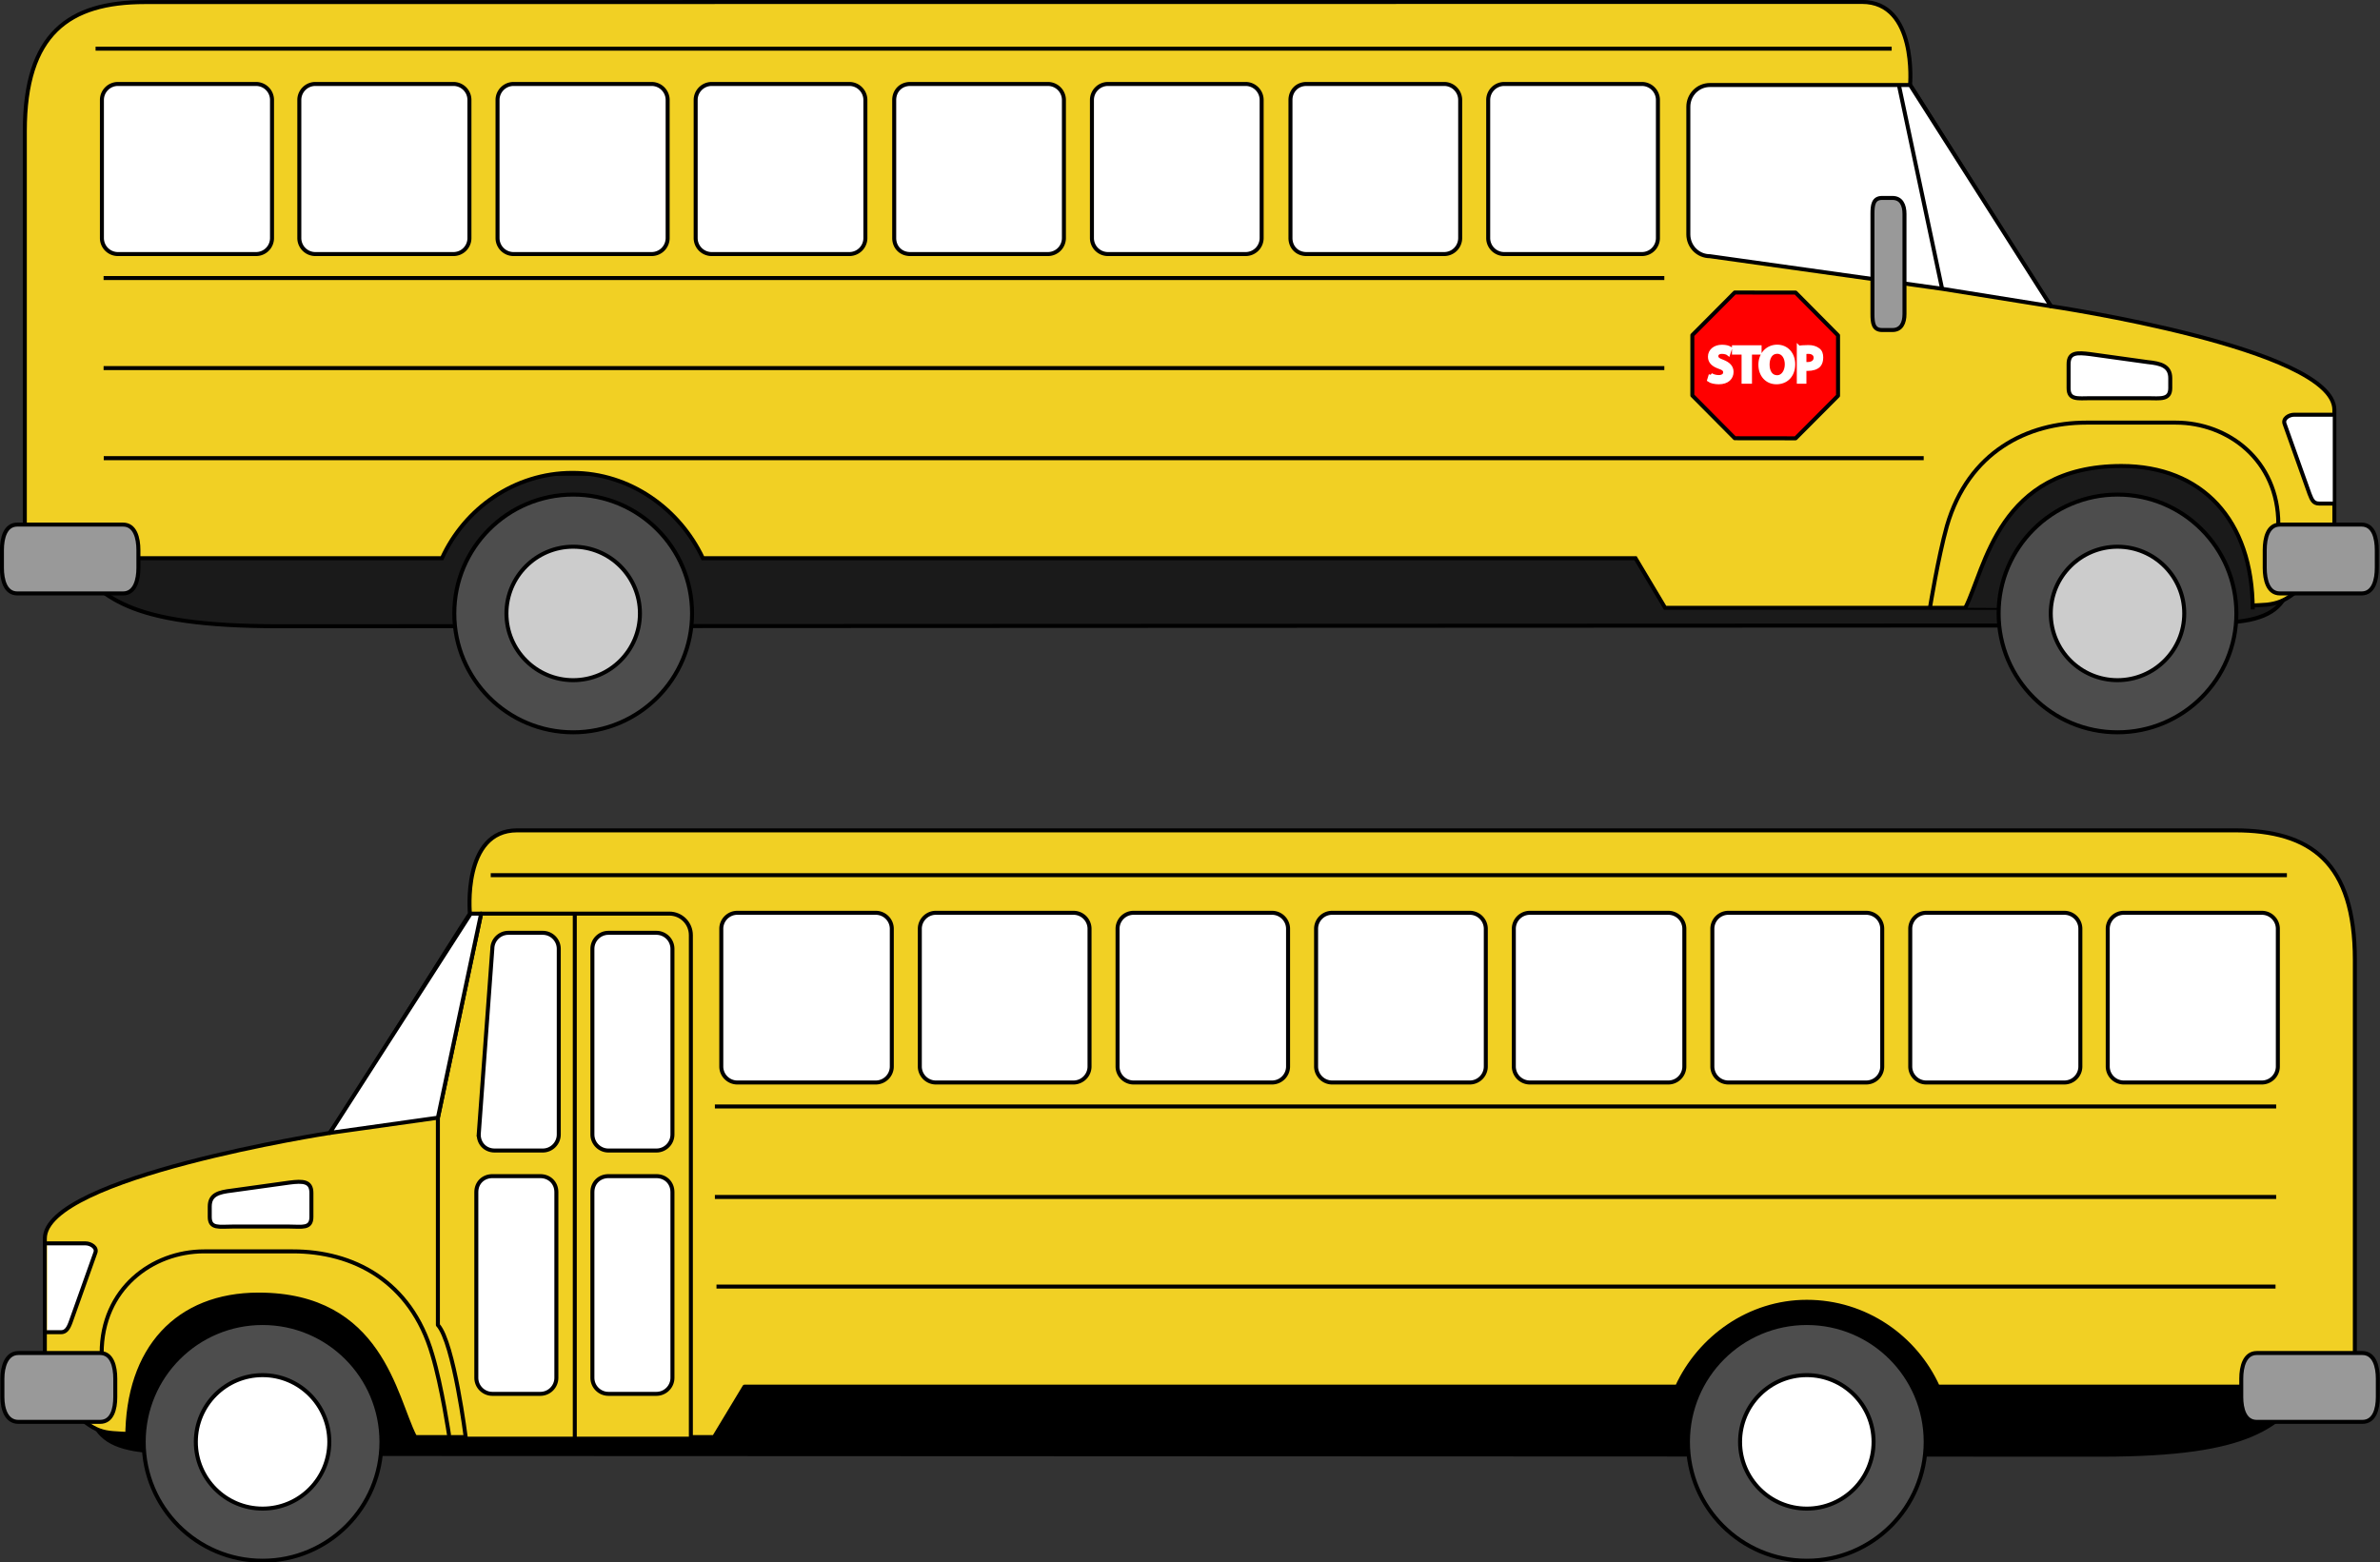 <svg xmlns="http://www.w3.org/2000/svg" viewBox="0 0 297.3 195.2" version="1.0"><rect x="0" y="0" width="297.3" height="195.2" fill="#333333" stroke="none"/><g transform="matrix(-1 0 0 1 325.9 -32.16)" stroke="#000" stroke-width=".5"><path d="M37.32 205.5c4.11 4.6 6.85 8.4 26.16 8.4l241.12-.1c-7.5 0 2.2 0 5.1-.7 7-1.5 5.1-7.5 5.1-18.2H37.32v10.6z"/><circle cx="100.2" cy="212.3" r="14.85" fill="#4d4d4d"/><path d="M261.3 135.9c6.9 0 5.9 10.4 5.9 10.4 1.8 2.7 15.5 24.7 17.5 27.4 0 0 35.6 5.5 35.6 13.2v18.2c-4.9 4.9-6 5.9-8.5 6.1-2.5.2-8.1.3-11.1.3l-26.4.2h-37.6l-3.8-6.3H116.4c-2.8-6.1-9-10.6-16.2-10.6-7.3 0-13.54 4.4-16.36 10.6h-52.1v-53.3c0-12.2 5.5-16.2 15-16.2H261.3z" fill="#f1d024" stroke-linecap="round" stroke-linejoin="round"/><circle cx="100.2" cy="212.3" r="8.338" fill="#fff"/><path d="M311.5 206.7c0 1.5.4 3.1 1.9 3.1h10.2c1.5 0 2-1.6 2-3.1v-2.3c0-1.5-.5-3.2-2-3.2h-10.2c-1.5 0-1.9 1.7-1.9 3.2v2.3zM28.87 206.7c0 1.5.43 3.1 1.93 3.1H44c1.5 0 1.93-1.6 1.93-3.1v-2.3c0-1.5-.43-3.2-1.93-3.2H30.8c-1.5 0-1.93 1.7-1.93 3.2v2.3z" fill="#999"/><path d="M239.6 211.9V149c0-1.5 1.2-2.7 2.7-2.7h23.5l5.4 25.5v25.9c-2 2.2-3.5 14.2-3.5 14.2h-28.2z" fill="#f1d024" stroke-linecap="round" stroke-linejoin="round"/><path d="M320 187.5h-4.8c-.6 0-1.5.5-1.2 1.2l3.1 8.7c.3.8.6 1.2 1.2 1.2h1.7" fill="#fff" stroke-linecap="round"/><path d="M310 211.8c0-11.2-6.3-17.9-16.4-17.9-15.3 0-17 12.8-19.5 17.7"/><circle cx="293.1" cy="212.3" r="14.85" fill="#4d4d4d"/><circle cx="293.1" cy="212.3" r="8.337" fill="#fff"/><path d="M287 184.2c0 1.5 1.2 1.2 2.7 1.2h7.2c1.6 0 2.8.3 2.8-1.2v-1.3c0-1.5-1.1-1.8-2.8-2l-7.2-1c-1.6-.2-2.7-.2-2.7 1.3v3z" fill="#fff"/><path d="M269.8 211.5s.9-6.1 2.1-10.1c2.7-9.3 10-12.9 17.4-12.9h11.1c6.5 0 12.8 4.7 12.8 12.7" fill="none"/><path d="M214.5 165.4c0 1.1.9 2 2 2h17.3c1.1 0 2-.9 2-2v-17.2c0-1.1-.9-2-2-2h-17.3c-1.1 0-2 .9-2 2v17.2zM189.8 165.4c0 1.1.9 2 2 2H209c1.1 0 2-.9 2-2v-17.2c0-1.1-.9-2-2-2h-17.2c-1.1 0-2 .9-2 2v17.2zM165 165.4c0 1.1.9 2 2 2h17.3c1.1 0 2-.9 2-2v-17.2c0-1.1-.9-2-2-2H167c-1.1 0-2 .9-2 2v17.2zM140.3 165.4c0 1.1.9 2 2 2h17.2c1.1 0 2-.9 2-2v-17.2c0-1.1-.9-2-2-2h-17.2c-1.1 0-2 .9-2 2v17.2zM115.5 165.4c0 1.1.9 2 2 2h17.3c1.1 0 2-.9 2-2v-17.2c0-1.1-.9-2-2-2h-17.3c-1.1 0-2 .9-2 2v17.2zM90.78 165.4a2 2 0 002 2H110c1.1 0 2-.9 2-2v-17.2c0-1.1-.9-2-2-2H92.78a2 2 0 00-2 2v17.2zM66.03 165.4a2 2 0 002 2h17.25c1.1 0 2-.9 2-2v-17.2c0-1.1-.9-2-2-2H68.03a2 2 0 00-2 2v17.2zM41.36 165.4a2 2 0 002 2h17.25c1.1 0 2-.9 2-2v-17.2c0-1.1-.9-2-2-2H43.36a2 2 0 00-2 2v17.2zM236.4 192.9H41.65M236.6 170.4H41.57M236.6 181.7H41.57" fill="#fff"/><path fill="#fff" stroke-linecap="round" stroke-linejoin="round" d="M254.1 146.4V212"/><path d="M251.9 173.9c0 1.1-.9 2-2 2h-6c-1.1 0-2-.9-2-2v-23.2c0-1.1.9-2 2-2h6c1.1 0 2 .9 2 2v23.2zM251.9 204.3c0 1.1-.9 2-2 2h-6c-1.1 0-2-.9-2-2v-23.2c0-1.2.9-2 2-2h6c1.1 0 2 .8 2 2v23.2zM266.4 204.3c0 1.1-.9 2-2 2h-6c-1.1 0-2-.9-2-2v-23.2c0-1.2.9-2 2-2h6c1.1 0 2 .8 2 2v23.2zM266.1 173.9c0 1.1-.8 2-2 2h-6c-1.1 0-2-.9-2-2v-23.2c0-1.1.9-2 2-2h4.3c1.1 0 2 .9 2 2l1.7 23.2zM40.23 141.5H264.6" fill="#fff"/><path fill="#fff" stroke-linecap="round" stroke-linejoin="round" d="M271.2 171.8l13.5 1.9-17.6-27.4h-1.3z"/></g><g transform="translate(-28.5 -32.16)" stroke-width=".5"><path d="M37.19 102c4.11 4.6 6.85 8.4 26.16 8.4l233.75-.1c2.2 0 9.5-.1 12.4-.7 7.1-1.5 5.1-7.2 5.1-18.25H37.2V102z" fill="#1a1a1a" stroke="#000"/><circle transform="matrix(-1 0 0 1 354.2 0)" cx="254.1" cy="108.8" r="14.85" fill="#4d4d4d" stroke="#000"/><path d="M261.1 32.4c6.9 0 6 10.38 6 10.38 1.8 2.66 15.6 24.92 17.6 27.64 0 0 35.4 5.23 35.4 12.95v18.23c-4.9 4.8-5.9 5.8-8.4 6.1-2.5.2-8.2.3-11.1.3l-26.4.1h-37.7l-3.7-6.2H116.3c-2.9-6.16-9.1-10.66-16.3-10.66-7.23 0-13.47 4.46-16.29 10.66H31.6V48.53c0-12.15 5.5-16.11 15-16.11l214.5-.02z" fill="#f1d024" stroke="#000"/><circle transform="matrix(-1 0 0 1 354.2 0)" cx="254.1" cy="108.8" r="8.338" fill="#ccc" stroke="#000"/><path d="M311.4 103.1c0 1.5.4 3.2 1.9 3.2h10.2c1.5 0 1.9-1.7 1.9-3.2v-2.2c0-1.53-.4-3.2-1.9-3.2h-10.2c-1.5 0-1.9 1.67-1.9 3.2v2.2zM28.74 103.1c0 1.5.42 3.2 1.92 3.2h13.21c1.5 0 1.92-1.7 1.92-3.2v-2.2c0-1.53-.42-3.2-1.92-3.2H30.66c-1.5 0-1.92 1.67-1.92 3.2v2.2z" fill="#999" stroke="#000"/><path d="M242.1 64.17c-1.5 0-2.7-1.22-2.7-2.73V45.5c0-1.5 1.2-2.72 2.7-2.72h25l17.6 27.64-13.6-2.18-29-4.07z" fill="#fff" stroke="#000" stroke-linecap="round" stroke-linejoin="round"/><path fill="none" stroke="#000" d="M265.7 42.78l5.4 25.46"/><path d="M319.9 83.97h-4.8c-.7 0-1.5.51-1.2 1.2l3.1 8.7c.3.78.5 1.2 1.2 1.2h1.7" fill="#fff" stroke="#000" stroke-linecap="round"/><path d="M262.4 71.39c0 1.11.1 2 1.2 2h1.3c1.1 0 1.5-.89 1.5-2v-12.5c0-1.1-.4-2-1.5-2h-1.3c-1.1 0-1.2.9-1.2 2v12.5z" fill="#999" stroke="#000"/><path d="M309.9 108.3c0-11.26-6.4-17.92-16.4-17.92-15.4 0-17 12.82-19.5 17.72" fill="#1a1a1a" stroke="#000"/><circle transform="matrix(-1 0 0 1 354.2 0)" cx="61.19" cy="108.8" r="14.85" fill="#4d4d4d" stroke="#000"/><circle transform="matrix(-1 0 0 1 354.2 0)" cx="61.19" cy="108.8" r="8.337" fill="#ccc" stroke="#000"/><path d="M286.9 80.65c0 1.52 1.2 1.26 2.7 1.26h7.2c1.5 0 2.8.26 2.8-1.26V79.4c0-1.52-1.2-1.84-2.8-2l-7.2-1c-1.6-.19-2.7-.27-2.7 1.25v3z" fill="#fff" stroke="#000"/><path d="M269.6 108s1-6.2 2.1-10.13c2.7-9.3 10.1-12.91 17.4-12.91h11.2c6.5 0 12.8 4.69 12.8 12.69" fill="none" stroke="#000"/><path d="M214.4 61.9a2 2 0 002 2h17.2a2 2 0 002-2V44.65c0-1.1-.9-2-2-2h-17.2c-1.1 0-2 .9-2 2V61.9zM189.7 61.9c0 1.11.8 2 2 2h17.2a2 2 0 002-2V44.65c0-1.1-.9-2-2-2h-17.2c-1.2 0-2 .9-2 2V61.9zM164.9 61.9a2 2 0 002 2h17.2a2 2 0 002-2V44.65c0-1.1-.9-2-2-2h-17.2c-1.1 0-2 .9-2 2V61.9zM140.2 61.9c0 1.11.8 2 2 2h17.2a2 2 0 002-2V44.65c0-1.1-.9-2-2-2h-17.2c-1.2 0-2 .9-2 2V61.9zM115.4 61.9a2 2 0 002 2h17.2a2 2 0 002-2V44.65c0-1.1-.9-2-2-2h-17.2c-1.1 0-2 .9-2 2V61.9zM90.65 61.9a2 2 0 002 2h17.25a2 2 0 002-2V44.65c0-1.1-.9-2-2-2H92.65c-1.1 0-2 .9-2 2V61.9zM65.89 61.9a2 2 0 002 2h17.25c1.11 0 2-.89 2-2V44.65a2 2 0 00-2-2H67.89c-1.1 0-2 .9-2 2V61.9zM41.23 61.9a2 2 0 002 2h17.25c1.11 0 2-.89 2-2V44.65a2 2 0 00-2-2H43.23c-1.1 0-2 .9-2 2V61.9zM268.8 89.4H41.46M236.4 66.9H41.44M236.4 78.15H41.44" fill="#fff" stroke="#000"/><path fill="none" stroke="#000" d="M264.8 38.24H40.44"/><path d="M245.2 86.91l7.6.01 5.3-5.32v-7.54l-5.3-5.345-7.6-.011-5.3 5.326v7.54l5.3 5.34z" fill="red" stroke="#000" stroke-linecap="round" stroke-linejoin="round"/><g fill="#fff" stroke="#fff"><path d="M242.2 78.99c.2.15.6.28 1 .28.5 0 .8-.24.8-.59 0-.32-.2-.52-.8-.71-.7-.26-1.1-.63-1.1-1.25 0-.71.6-1.24 1.5-1.24.5 0 .8.1 1 .22l-.2.63c-.1-.08-.4-.21-.8-.21-.5 0-.7.27-.7.52 0 .33.2.49.8.71.7.28 1.1.66 1.1 1.27 0 .7-.5 1.3-1.6 1.3-.5 0-1-.13-1.2-.28l.2-.65zM246.3 76.21h-1.2v-.66h3.2v.66h-1.2v3.64h-.8v-3.64zM252.5 77.66c0 1.44-.9 2.26-2.1 2.26-1.2 0-2-.93-2-2.19 0-1.32.9-2.26 2.1-2.26 1.2 0 2 .95 2 2.19zm-3.2.05c0 .88.4 1.58 1.2 1.58.7 0 1.2-.71 1.2-1.61 0-.81-.4-1.57-1.2-1.57-.8 0-1.2.72-1.2 1.6zM253.2 75.61c.2-.05.6-.09 1.2-.09.5 0 .9.12 1.2.35.3.21.4.55.4.95 0 .41-.1.74-.3.97-.3.31-.8.46-1.4.46-.1 0-.3 0-.4-.03v1.63h-.7v-4.24zm.7 1.99c.1.04.3.04.4.04.6 0 1-.29 1-.79 0-.48-.4-.73-.9-.73-.2 0-.4.02-.5.04v1.44z"/></g></g></svg>